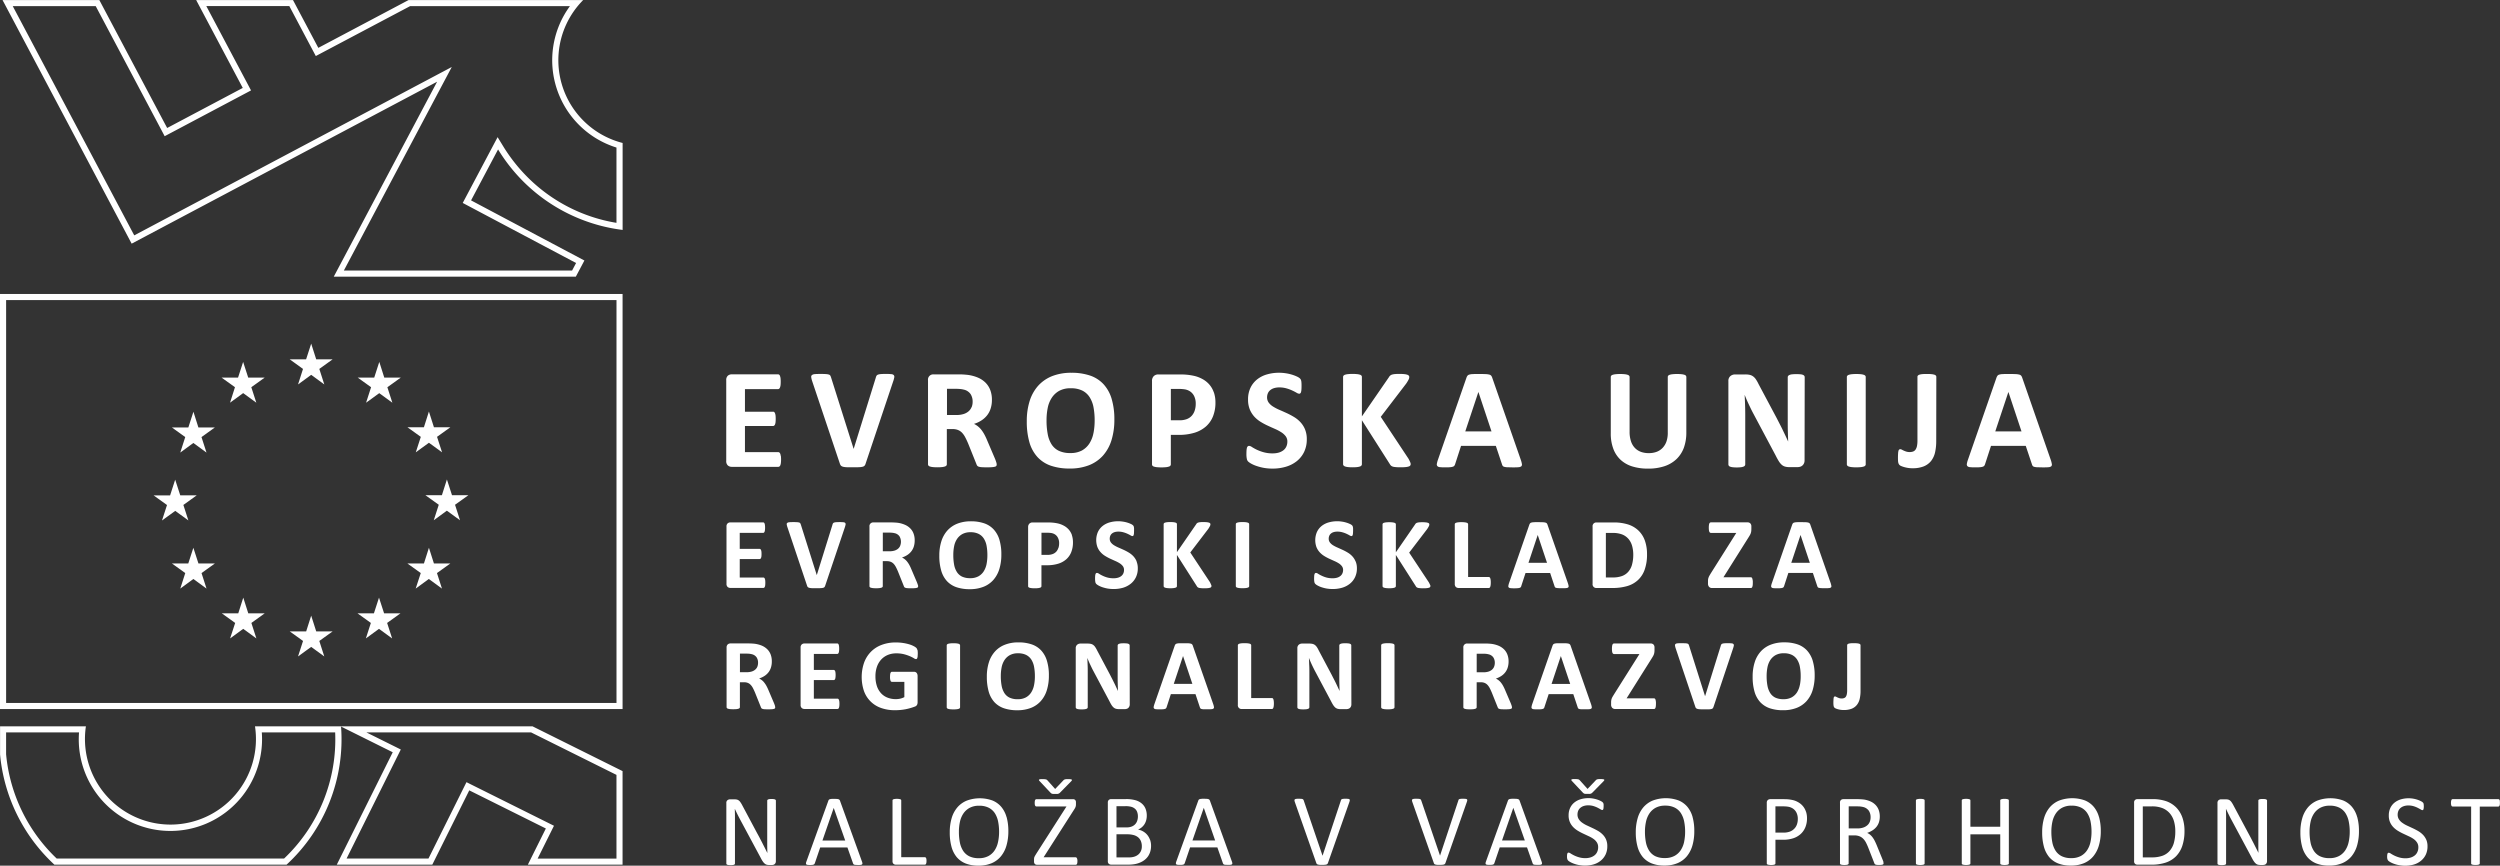 <svg xmlns="http://www.w3.org/2000/svg" width="196.64" height="68.088"><rect width="100%" height="100%" fill="#333333" stroke="none"/><g data-name="Group 2757"><g data-name="Group 1590" fill="#fff"><g data-name="Group 781"><path data-name="Path 583" d="M48.491 23.603v31.689H.481V23.603h48.01m.48-.48H0v32.648h48.969V23.123z"/><g data-name="Group 780"><path data-name="Path 584" d="M23.443 30.238l1.034-.755 1.031.755-.392-1.22 1.048-.755h-1.293l-.394-1.234-.4 1.234h-1.292l1.048.755z"/><path data-name="Path 585" d="M18.094 31.674l1.033-.754 1.034.754-.394-1.218 1.05-.754h-1.293l-.4-1.236-.4 1.236H17.43l1.051.754z"/><path data-name="Path 586" d="M15.214 32.386l-.4 1.237h-1.292l1.048.756-.392 1.219 1.031-.756 1.033.756-.394-1.219 1.051-.756h-1.294z"/><path data-name="Path 587" d="M13.784 40.183l1.033.752-.394-1.218 1.048-.754h-1.292l-.4-1.235-.4 1.24h-1.294l1.051.754-.394 1.218z"/><path data-name="Path 588" d="M15.609 44.32l-.4-1.234-.4 1.235h-1.285l1.048.754-.392 1.221 1.031-.756 1.033.756-.393-1.221 1.05-.754z"/><path data-name="Path 589" d="M19.528 48.241l-.393-1.233-.394 1.235h-1.294l1.051.755-.4 1.219 1.033-.755 1.035.755-.394-1.219 1.048-.755z"/><path data-name="Path 590" d="M24.872 49.662l-.395-1.237-.394 1.237h-1.294l1.047.753-.394 1.218 1.034-.751 1.031.751-.392-1.218 1.05-.753z"/><path data-name="Path 591" d="M30.211 48.241l-.4-1.233-.4 1.235H28.12l1.051.755-.394 1.219 1.031-.755 1.035.755-.394-1.219 1.05-.755z"/><path data-name="Path 592" d="M34.131 44.32l-.393-1.234-.393 1.235h-1.299l1.05.754-.4 1.221 1.035-.756 1.032.756-.393-1.221 1.05-.754z"/><path data-name="Path 593" d="M36.846 38.948h-1.294l-.4-1.236-.393 1.237h-1.3l1.052.754-.393 1.219 1.03-.754 1.035.754-.392-1.219z"/><path data-name="Path 594" d="M32.704 35.578l1.033-.753 1.034.753-.395-1.219 1.05-.754h-1.294l-.395-1.235-.394 1.238H32.05l1.05.754z"/><path data-name="Path 595" d="M29.834 28.465l-.4 1.238H28.14l1.048.755-.394 1.219 1.036-.753 1.031.753-.393-1.219 1.052-.755h-1.294z"/></g><path data-name="Path 596" d="M44.83.48a7.194 7.194 0 003.659 11.126v5.922a12.828 12.828 0 01-7.017-3.615 13.217 13.217 0 01-1.894-2.41l-.438-.716-.394.742-2.124 4.009-.225.424.423.225 8.492 4.5-.315.594H27.045L34.802 6.65l.733-1.381-1.382.733-23.594 12.511-2.926-5.522L1.002.481h6.526l5.2 9.808.224.424.424-.225 5.946-3.152.423-.225-.225-.424L16.228.479h6.529l1.858 3.506.225.423.423-.225 6.992-3.7h12.572m1.039-.48H32.138l-7.1 3.761L23.045.003h-7.616l3.666 6.913-5.947 3.151L7.812.003H.199l7.005 13.215 3.151 5.947L34.382 6.427l-8.13 15.336h19.04l.675-1.273-8.915-4.729 2.124-4.008a13.537 13.537 0 001.962 2.5 13.4 13.4 0 007.835 3.832v-6.84a6.715 6.715 0 01-3.1-11.243z"/><path data-name="Path 597" d="M41.777 57.61l6.712 3.339v6.583h-6.2l1.071-2.152.213-.429-.43-.214-6.023-3-.429-.215-.214.43-2.775 5.578H27.26l4.051-8.146.214-.431-.429-.213-2.276-1.131h12.954m-15.411 0a12.918 12.918 0 01-4.02 9.922H4.462A12.961 12.961 0 01.48 59.322v-1.713h5.736a7.207 7.207 0 0014.3 1.7 7.1 7.1 0 00.076-1.7h5.776m15.524-.48H20.057a6.727 6.727 0 01-6.644 7.73 6.873 6.873 0 01-1.1-.091 6.732 6.732 0 01-5.556-7.639H.005v2.215a13.485 13.485 0 004.272 8.666h18.265a13.405 13.405 0 004.284-10.861l4.065 2.021-4.4 8.84h7.513l2.907-5.844 6.024 3-1.416 2.846h7.45v-7.36l-7.079-3.521z"/></g><path data-name="Path 598" d="M196.632 63.019a.316.316 0 00-.026-.094.124.124 0 00-.043-.052.121.121 0 00-.058-.015h-3.586a.114.114 0 00-.057.015.112.112 0 00-.043.052.5.5 0 00-.026.094.909.909 0 00-.01.133.87.87 0 00.01.131.425.425 0 00.026.089.12.12 0 00.043.051.125.125 0 00.057.015h1.451v4.469a.1.1 0 00.014.056.111.111 0 00.057.038.484.484 0 00.108.024 1.112 1.112 0 00.163.01 1.137 1.137 0 00.165-.01.505.505 0 00.1-.024.112.112 0 00.056-.038.1.1 0 00.016-.056v-4.465h1.449a.132.132 0 00.058-.015.134.134 0 00.043-.051.274.274 0 00.026-.089.9.9 0 00.008-.131.94.94 0 00-.008-.133m-5.79 3.016a1.331 1.331 0 00-.267-.391 1.793 1.793 0 00-.376-.287 5.673 5.673 0 00-.431-.223l-.43-.2a2.171 2.171 0 01-.376-.22.983.983 0 01-.265-.274.662.662 0 01-.1-.369.74.74 0 01.053-.28.619.619 0 01.155-.227.783.783 0 01.262-.154 1.1 1.1 0 01.375-.059 1.4 1.4 0 01.416.059 2.064 2.064 0 01.32.128c.09.047.167.088.23.126a.313.313 0 00.138.056.071.071 0 00.049-.018.107.107 0 00.034-.056.491.491 0 00.017-.092.872.872 0 00.008-.128 1.013 1.013 0 00-.006-.124.44.44 0 00-.011-.082.265.265 0 00-.019-.056.3.3 0 00-.05-.059.694.694 0 00-.157-.1 1.9 1.9 0 00-.273-.111 2.331 2.331 0 00-.327-.08 2.1 2.1 0 00-.344-.029 2.13 2.13 0 00-.624.087 1.505 1.505 0 00-.5.262 1.21 1.21 0 00-.326.424 1.376 1.376 0 00-.116.576 1.29 1.29 0 00.1.54 1.349 1.349 0 00.264.392 1.822 1.822 0 00.371.291 4.285 4.285 0 00.425.225l.428.2a2.251 2.251 0 01.372.213.991.991 0 01.263.275.668.668 0 01.1.374.848.848 0 01-.073.362.708.708 0 01-.2.268.966.966 0 01-.319.171 1.344 1.344 0 01-.409.06 1.728 1.728 0 01-.519-.071 2.4 2.4 0 01-.384-.149 2.6 2.6 0 01-.261-.148.335.335 0 00-.157-.067.1.1 0 00-.1.063.432.432 0 00-.023.094 1.161 1.161 0 00-.009.145.68.68 0 00.022.2.3.3 0 00.067.122.821.821 0 00.163.115 1.871 1.871 0 00.291.132 2.525 2.525 0 00.4.107 2.5 2.5 0 00.48.044 2.328 2.328 0 00.692-.1 1.579 1.579 0 00.557-.3 1.4 1.4 0 00.371-.48 1.519 1.519 0 00.132-.645 1.3 1.3 0 00-.1-.532m-6.1.18a1.879 1.879 0 01-.266.659 1.362 1.362 0 01-.493.452 1.552 1.552 0 01-.755.168 1.674 1.674 0 01-.755-.153 1.219 1.219 0 01-.478-.431 1.878 1.878 0 01-.255-.659 4.356 4.356 0 01-.075-.837 3.676 3.676 0 01.081-.782 1.865 1.865 0 01.271-.652 1.414 1.414 0 01.49-.446 1.548 1.548 0 01.749-.167 1.629 1.629 0 01.747.155 1.245 1.245 0 01.484.431 1.9 1.9 0 01.258.654 3.952 3.952 0 01.079.814 3.815 3.815 0 01-.081.793m.668-1.949a2.138 2.138 0 00-.418-.813 1.812 1.812 0 00-.7-.5 2.955 2.955 0 00-2.025.018 1.969 1.969 0 00-.736.537 2.317 2.317 0 00-.442.846 3.909 3.909 0 00-.147 1.108 4.241 4.241 0 00.135 1.126 2.14 2.14 0 00.413.822 1.768 1.768 0 00.7.5 2.675 2.675 0 001.005.173 2.621 2.621 0 001.033-.189 1.926 1.926 0 00.735-.541 2.393 2.393 0 00.44-.855 4.041 4.041 0 00.146-1.127 4.086 4.086 0 00-.136-1.109m-7.093-1.293a.09.09 0 00-.017-.052.139.139 0 00-.054-.042.412.412 0 00-.106-.026 1.512 1.512 0 00-.159-.008 1.553 1.553 0 00-.17.008.433.433 0 00-.106.026.139.139 0 00-.057.042.088.088 0 00-.016.052v3.456c0 .228 0 .446.009.655a32.087 32.087 0 00-.187-.371l-.19-.377q-.1-.191-.2-.388a22.54 22.54 0 00-.215-.4l-1.209-2.263a1.785 1.785 0 00-.126-.2.512.512 0 00-.124-.128.39.39 0 00-.144-.067.945.945 0 00-.2-.019h-.338a.322.322 0 00-.2.067.268.268 0 00-.09.228v4.755a.093.093 0 00.017.054.1.1 0 00.055.04.452.452 0 00.1.024 1.1 1.1 0 00.165.01 1.135 1.135 0 00.167-.01.494.494 0 00.1-.024.118.118 0 00.057-.04.1.1 0 00.016-.054v-3.705c0-.2-.007-.394-.011-.585h.007c.072.156.151.319.233.484s.166.324.249.476l1.573 2.932a1.839 1.839 0 00.154.254.8.8 0 00.143.157.414.414 0 00.154.08.721.721 0 00.187.022h.226a.4.4 0 00.109-.016.266.266 0 00.1-.052.253.253 0 00.068-.091.306.306 0 00.028-.135zm-7.328 3.325a1.656 1.656 0 01-.341.639 1.366 1.366 0 01-.566.378 2.442 2.442 0 01-.832.124h-.706v-4.011h.7a2.184 2.184 0 01.871.147 1.5 1.5 0 01.561.41 1.667 1.667 0 01.324.624 2.809 2.809 0 01.1.778 3.269 3.269 0 01-.112.911m.673-1.982a2.151 2.151 0 00-.474-.787 2.082 2.082 0 00-.775-.5 3.268 3.268 0 00-1.131-.172h-1.168a.284.284 0 00-.173.061.258.258 0 00-.08.217v4.6a.261.261 0 00.08.218.288.288 0 00.173.06h1.093a3.523 3.523 0 001.139-.163 2.047 2.047 0 00.806-.491 2.141 2.141 0 00.5-.829 3.608 3.608 0 00.172-1.169 3.152 3.152 0 00-.161-1.043m-7.231 1.9a1.891 1.891 0 01-.268.659 1.349 1.349 0 01-.493.452 1.553 1.553 0 01-.755.168 1.659 1.659 0 01-.753-.153 1.242 1.242 0 01-.48-.431 1.883 1.883 0 01-.255-.659 4.367 4.367 0 01-.075-.837 3.672 3.672 0 01.081-.782 1.857 1.857 0 01.272-.652 1.391 1.391 0 01.491-.446 1.535 1.535 0 01.748-.167 1.642 1.642 0 01.748.155 1.253 1.253 0 01.482.431 1.873 1.873 0 01.26.654 4.11 4.11 0 01.077.814 3.838 3.838 0 01-.079.793m.666-1.949a2.135 2.135 0 00-.418-.813 1.81 1.81 0 00-.7-.5 2.949 2.949 0 00-2.023.018 1.961 1.961 0 00-.738.537 2.318 2.318 0 00-.443.846 3.913 3.913 0 00-.147 1.108 4.228 4.228 0 00.135 1.126 2.167 2.167 0 00.413.822 1.782 1.782 0 00.7.5 2.685 2.685 0 001.007.173 2.609 2.609 0 001.031-.189 1.923 1.923 0 00.735-.541 2.36 2.36 0 00.441-.855 3.976 3.976 0 00.148-1.127 4.082 4.082 0 00-.138-1.109m-7.093-1.3a.111.111 0 00-.015-.057.114.114 0 00-.056-.037.6.6 0 00-.106-.024 1.069 1.069 0 00-.161-.011 1.123 1.123 0 00-.168.011.609.609 0 00-.1.024.112.112 0 00-.056.037.11.11 0 00-.015.057v2.063h-2.347v-2.064a.11.11 0 00-.015-.057.116.116 0 00-.057-.037.567.567 0 00-.1-.024 1.123 1.123 0 00-.165-.011 1.108 1.108 0 00-.163.011.57.57 0 00-.108.024.12.12 0 00-.057.037.1.1 0 00-.014.057v4.946a.1.1 0 00.014.056.115.115 0 00.057.038.508.508 0 00.108.024 1.114 1.114 0 00.163.01 1.129 1.129 0 00.165-.01.5.5 0 00.1-.024.111.111 0 00.057-.038.1.1 0 00.015-.056v-2.285h2.347v2.285a.1.1 0 00.015.056.107.107 0 00.056.038.532.532 0 00.1.024 1.133 1.133 0 00.168.01 1.076 1.076 0 00.161-.01.525.525 0 00.106-.024.109.109 0 00.056-.038.1.1 0 00.015-.056zm-6.624 0a.112.112 0 00-.015-.057.117.117 0 00-.057-.037.555.555 0 00-.106-.024 1.106 1.106 0 00-.165-.011 1.076 1.076 0 00-.157.011.624.624 0 00-.107.024.121.121 0 00-.061.037.09.09 0 00-.018.057v4.946a.094.094 0 00.016.056.108.108 0 00.057.038.488.488 0 00.106.024 1.131 1.131 0 00.163.01 1.114 1.114 0 00.165-.01.494.494 0 00.106-.024.112.112 0 00.057-.038.1.1 0 00.015-.056zm-4.314 1.673a.678.678 0 01-.193.275.914.914 0 01-.328.184 1.446 1.446 0 01-.468.066h-.669v-1.736h.578c.136 0 .245 0 .329.011a1.75 1.75 0 01.226.039.77.77 0 01.453.3.924.924 0 01.136.513.951.951 0 01-.062.346m1.079 3.185a2.215 2.215 0 00-.072-.2l-.463-1.135a4.39 4.39 0 00-.16-.35 1.829 1.829 0 00-.169-.274 1.194 1.194 0 00-.193-.205 1.036 1.036 0 00-.23-.142 1.945 1.945 0 00.41-.195 1.3 1.3 0 00.314-.273 1.125 1.125 0 00.2-.363 1.445 1.445 0 00.069-.464 1.469 1.469 0 00-.079-.489 1.147 1.147 0 00-.232-.392 1.254 1.254 0 00-.385-.283 2.01 2.01 0 00-.527-.163 4.134 4.134 0 00-.558-.032h-1.094a.283.283 0 00-.175.061.255.255 0 00-.081.217v4.772a.089.089 0 00.015.056.109.109 0 00.056.038.527.527 0 00.106.024 1.425 1.425 0 00.331 0 .47.47 0 00.1-.024.126.126 0 00.056-.038.089.089 0 00.017-.056v-2.2h.458a1.024 1.024 0 01.4.072.838.838 0 01.291.195 1.246 1.246 0 01.214.3c.059.115.118.242.173.38l.474 1.214a.35.35 0 00.037.081.139.139 0 00.063.05.377.377 0 00.1.026 1.571 1.571 0 00.169.008c.081 0 .143 0 .191-.008a.435.435 0 00.111-.024.082.082 0 00.052-.04.1.1 0 00.013-.056.353.353 0 00-.016-.088m-6.8-2.968a.883.883 0 01-.212.338.937.937 0 01-.344.222 1.436 1.436 0 01-.515.08h-.618v-2.066h.633a2.449 2.449 0 01.36.027.967.967 0 01.36.132.816.816 0 01.291.315 1.081 1.081 0 01.116.525 1.242 1.242 0 01-.071.428m.71-1.015a1.294 1.294 0 00-.232-.424 1.335 1.335 0 00-.368-.308 1.492 1.492 0 00-.427-.173 3.542 3.542 0 00-.362-.06c-.1-.007-.21-.013-.321-.013h-1.1a.292.292 0 00-.187.067.28.28 0 00-.082.228v4.755a.088.088 0 00.015.056.11.11 0 00.056.038.524.524 0 00.106.024 1.12 1.12 0 00.166.01 1.133 1.133 0 00.165-.01.472.472 0 00.1-.024.129.129 0 00.056-.038.089.089 0 00.017-.056v-1.857h.586a2.513 2.513 0 00.822-.119 1.629 1.629 0 00.583-.339 1.462 1.462 0 00.364-.53 1.826 1.826 0 00.128-.7 1.64 1.64 0 00-.082-.532m-9.582 2.379a1.906 1.906 0 01-.267.659 1.36 1.36 0 01-.494.452 1.549 1.549 0 01-.754.168 1.675 1.675 0 01-.759-.148 1.235 1.235 0 01-.478-.431 1.9 1.9 0 01-.256-.659 4.446 4.446 0 01-.075-.837 3.613 3.613 0 01.083-.782 1.851 1.851 0 01.27-.652 1.4 1.4 0 01.49-.446 1.548 1.548 0 01.749-.167 1.631 1.631 0 01.748.155 1.242 1.242 0 01.484.431 1.92 1.92 0 01.259.654 4.016 4.016 0 01.077.814 3.876 3.876 0 01-.079.793m.667-1.949a2.147 2.147 0 00-.418-.813 1.809 1.809 0 00-.7-.5 2.955 2.955 0 00-2.025.018 1.971 1.971 0 00-.736.537 2.3 2.3 0 00-.442.846 3.917 3.917 0 00-.148 1.108 4.194 4.194 0 00.136 1.126 2.155 2.155 0 00.413.822 1.77 1.77 0 00.7.5 2.674 2.674 0 001 .173 2.611 2.611 0 001.031-.189 1.921 1.921 0 00.736-.541 2.378 2.378 0 00.44-.855 4.007 4.007 0 00.146-1.127 4.048 4.048 0 00-.136-1.109m-8.12-1.815a.444.444 0 00.1-.017.324.324 0 00.08-.036.293.293 0 00.066-.057l.89-.906a.188.188 0 00.041-.065.041.041 0 00-.011-.047.171.171 0 00-.077-.028.939.939 0 00-.155-.011h-.18a.625.625 0 00-.116.016.239.239 0 00-.081.034.251.251 0 00-.06.055l-.637.669-.614-.685-.047-.04a.186.186 0 00-.069-.03c-.029-.006-.068-.012-.115-.016s-.112-.006-.191-.006a.974.974 0 00-.144.009.175.175 0 00-.079.026.042.042 0 00-.017.047.179.179 0 00.045.069l.851.906c.024.023.047.043.067.059a.2.2 0 00.071.036.44.44 0 00.1.015h.281m1.316 3.584a1.279 1.279 0 00-.268-.391 1.741 1.741 0 00-.375-.287 5.867 5.867 0 00-.431-.223l-.429-.2a2.216 2.216 0 01-.377-.22 1 1 0 01-.266-.274.67.67 0 01-.1-.369.781.781 0 01.051-.28.645.645 0 01.156-.227.8.8 0 01.262-.154 1.107 1.107 0 01.375-.059 1.4 1.4 0 01.417.059 2.116 2.116 0 01.321.128c.089.047.166.088.228.126a.321.321 0 00.138.056.066.066 0 00.049-.018.1.1 0 00.033-.056.356.356 0 00.019-.092c0-.038.006-.082.006-.128v-.124c0-.032-.008-.059-.012-.082a.351.351 0 00-.02-.056.289.289 0 00-.051-.059.654.654 0 00-.157-.1 1.855 1.855 0 00-.272-.111 2.384 2.384 0 00-.328-.08 2.09 2.09 0 00-.344-.029 2.141 2.141 0 00-.624.087 1.474 1.474 0 00-.5.262 1.185 1.185 0 00-.327.424 1.346 1.346 0 00-.118.576 1.319 1.319 0 00.1.54 1.347 1.347 0 00.264.392 1.847 1.847 0 00.371.291 4.314 4.314 0 00.426.225l.427.2a2.241 2.241 0 01.372.213.977.977 0 01.263.275.668.668 0 01.1.374.848.848 0 01-.073.362.705.705 0 01-.2.268.953.953 0 01-.319.171 1.345 1.345 0 01-.409.06 1.725 1.725 0 01-.518-.071 2.436 2.436 0 01-.385-.149 2.954 2.954 0 01-.262-.148.318.318 0 00-.158-.067.1.1 0 00-.054.013.1.1 0 00-.039.05.3.3 0 00-.024.094 1.031 1.031 0 00-.008.145.734.734 0 00.02.2.292.292 0 00.068.122.819.819 0 00.164.115 1.8 1.8 0 00.291.132 2.447 2.447 0 00.394.107 2.5 2.5 0 00.48.044 2.326 2.326 0 00.692-.1 1.572 1.572 0 00.557-.3 1.382 1.382 0 00.371-.48 1.5 1.5 0 00.132-.645 1.3 1.3 0 00-.1-.532m-6.388.078h-1.792l.888-2.568zm-.411-3.131a.176.176 0 00-.124-.12.594.594 0 00-.134-.022c-.057 0-.126-.007-.212-.007s-.145 0-.2.007a.573.573 0 00-.128.022.173.173 0 00-.075.043.233.233 0 00-.043.073l-1.728 4.787a.554.554 0 00-.034.141.1.1 0 00.028.082.183.183 0 00.1.038 1.452 1.452 0 00.189.01 1.8 1.8 0 00.181-.008.375.375 0 00.108-.026.14.14 0 00.057-.044.171.171 0 00.032-.061l.422-1.239h2.144l.443 1.254a.247.247 0 00.034.06.118.118 0 00.055.037.375.375 0 00.112.019c.049 0 .114.007.2.007s.149 0 .2-.008a.187.187 0 00.106-.036.092.092 0 00.03-.083.43.43 0 00-.034-.14zm-4.156.124a.632.632 0 00.039-.142.1.1 0 00-.021-.082.164.164 0 00-.1-.038 1.467 1.467 0 00-.195-.011c-.081 0-.145 0-.191.007a.4.4 0 00-.113.022.115.115 0 00-.056.043.388.388 0 00-.027.073l-1.438 4.33-1.478-4.339a.358.358 0 00-.034-.066.132.132 0 00-.054-.041.316.316 0 00-.1-.022c-.043 0-.1-.007-.177-.007-.09 0-.161 0-.214.009a.251.251 0 00-.116.036.091.091 0 00-.034.082.543.543 0 00.034.143l1.685 4.787a.349.349 0 00.026.055.151.151 0 00.037.037.241.241 0 00.059.025.784.784 0 00.081.018.762.762 0 00.114.009h.153c.077 0 .141 0 .193-.007a.533.533 0 00.128-.021.174.174 0 00.077-.044.2.2 0 00.045-.071zm-9.238 0a.726.726 0 00.037-.142.1.1 0 00-.02-.082.164.164 0 00-.1-.038 1.444 1.444 0 00-.195-.011c-.081 0-.143 0-.191.007a.386.386 0 00-.111.022.1.1 0 00-.056.043.276.276 0 00-.029.073l-1.437 4.33h-.006l-1.477-4.339a.243.243 0 00-.034-.066.121.121 0 00-.054-.041.316.316 0 00-.1-.022c-.043 0-.1-.007-.175-.007-.09 0-.163 0-.216.009a.252.252 0 00-.116.036.1.1 0 00-.034.082.575.575 0 00.034.143l1.685 4.787a.391.391 0 00.026.055.2.2 0 00.038.037.275.275 0 00.059.025.675.675 0 00.082.018.734.734 0 00.112.009h.154c.077 0 .141 0 .193-.007a.516.516 0 00.128-.021.2.2 0 00.079-.044.226.226 0 00.043-.071zm-10.553 3.007h-1.784l.891-2.568zm-.411-3.131a.225.225 0 00-.043-.073.182.182 0 00-.08-.047.6.6 0 00-.136-.022c-.055 0-.126-.007-.21-.007s-.146 0-.2.007a.556.556 0 00-.128.022.2.2 0 00-.077.043.23.23 0 00-.041.073l-1.728 4.787a.488.488 0 00-.034.141.1.1 0 00.028.082.177.177 0 00.1.038 1.436 1.436 0 00.189.01c.075 0 .135 0 .182-.008a.373.373 0 00.107-.026.138.138 0 00.058-.044.224.224 0 00.033-.061l.421-1.239h2.144l.44 1.254a.3.3 0 00.036.06.1.1 0 00.054.037.367.367 0 00.112.019c.049 0 .114.007.2.007s.147 0 .2-.008a.192.192 0 00.106-.036.093.093 0 00.03-.083.479.479 0 00-.034-.14zm-5.43 3.97a.767.767 0 01-.208.273.926.926 0 01-.309.165 1.341 1.341 0 01-.409.056h-.993v-1.817h.818a1.949 1.949 0 01.535.062.963.963 0 01.354.18.768.768 0 01.214.3 1.048 1.048 0 01.073.406.884.884 0 01-.075.378m-.285-2.4a.733.733 0 01-.157.275.755.755 0 01-.27.186 1.074 1.074 0 01-.428.07h-.779V63.41h.706a1.64 1.64 0 01.474.055.743.743 0 01.289.162.611.611 0 01.163.257 1.013 1.013 0 01.053.339 1.065 1.065 0 01-.051.324m1 1.5a1.288 1.288 0 00-.218-.383 1.194 1.194 0 00-.321-.268 1.242 1.242 0 00-.4-.146 1.129 1.129 0 00.3-.183 1.11 1.11 0 00.215-.251 1.218 1.218 0 00.13-.309 1.4 1.4 0 00.043-.351 1.424 1.424 0 00-.1-.55 1.045 1.045 0 00-.3-.41 1.3 1.3 0 00-.491-.254 2.678 2.678 0 00-.757-.088h-1.159a.282.282 0 00-.173.061.255.255 0 00-.083.217v4.6a.258.258 0 00.083.218.286.286 0 00.173.06h1.348a2.845 2.845 0 00.515-.041 1.949 1.949 0 00.421-.126 1.555 1.555 0 00.355-.207 1.313 1.313 0 00.27-.286 1.38 1.38 0 00.173-.369 1.566 1.566 0 00.062-.448 1.412 1.412 0 00-.079-.482m-7.324-3.6a.425.425 0 00.1-.017.325.325 0 00.08-.036.28.28 0 00.067-.057l.889-.906a.187.187 0 00.041-.065.04.04 0 00-.01-.047.173.173 0 00-.079-.028.9.9 0 00-.152-.011h-.18a.678.678 0 00-.118.016.253.253 0 00-.079.034.3.3 0 00-.062.055l-.637.669-.613-.685-.049-.04a.156.156 0 00-.067-.03c-.029-.006-.067-.012-.116-.016s-.111-.006-.19-.006a.968.968 0 00-.144.009.169.169 0 00-.079.026.041.041 0 00-.017.047.18.18 0 00.045.069l.851.906.065.059a.233.233 0 00.072.036.457.457 0 00.1.015h.279m1.571 5.052a.116.116 0 00-.1-.07h-2.518l2.366-3.7c.037-.054.066-.1.089-.14a.672.672 0 00.054-.111.6.6 0 00.028-.1.66.66 0 00.008-.112v-.155a.261.261 0 00-.062-.19.227.227 0 00-.169-.061h-2.865a.148.148 0 00-.067.015.126.126 0 00-.047.052.331.331 0 00-.026.092 1.264 1.264 0 00-.008.135 1.148 1.148 0 00.008.126.3.3 0 00.026.087.125.125 0 00.047.05.136.136 0 00.067.016h2.352l-2.379 3.72-.088.145a1.108 1.108 0 00-.056.111.373.373 0 00-.025.1.718.718 0 00-.006.1v.147a.284.284 0 00.063.2.23.23 0 00.169.063h3.043a.113.113 0 00.06-.015.126.126 0 00.045-.051.372.372 0 00.026-.091 1.144 1.144 0 00.008-.13.531.531 0 00-.036-.222m-6.208-1.288a1.867 1.867 0 01-.266.659 1.35 1.35 0 01-.493.452 1.549 1.549 0 01-.756.168 1.659 1.659 0 01-.753-.153 1.237 1.237 0 01-.48-.431 1.875 1.875 0 01-.255-.659 4.284 4.284 0 01-.075-.837 3.618 3.618 0 01.081-.782 1.871 1.871 0 01.271-.652 1.392 1.392 0 01.492-.446 1.535 1.535 0 01.748-.167 1.629 1.629 0 01.747.155 1.27 1.27 0 01.486.431 1.92 1.92 0 01.258.654 4.1 4.1 0 01.077.814 3.687 3.687 0 01-.081.793m.669-1.949a2.145 2.145 0 00-.419-.813 1.8 1.8 0 00-.7-.5 2.947 2.947 0 00-2.022.018 1.959 1.959 0 00-.737.537 2.316 2.316 0 00-.443.846 3.915 3.915 0 00-.147 1.108 4.233 4.233 0 00.135 1.126 2.175 2.175 0 00.412.822 1.792 1.792 0 00.7.5 2.681 2.681 0 001.007.173 2.614 2.614 0 001.031-.189 1.93 1.93 0 00.735-.541 2.358 2.358 0 00.441-.855 3.974 3.974 0 00.148-1.127 4.121 4.121 0 00-.137-1.109m-6.309 3.312a.26.26 0 00-.026-.09.143.143 0 00-.043-.051.1.1 0 00-.062-.018h-1.848v-4.46a.1.1 0 00-.017-.057.1.1 0 00-.055-.037.584.584 0 00-.106-.024 1.1 1.1 0 00-.165-.011 1.121 1.121 0 00-.163.011.551.551 0 00-.107.024.112.112 0 00-.057.037.1.1 0 00-.016.057v4.772a.259.259 0 00.083.218.285.285 0 00.174.06h2.277a.108.108 0 00.062-.017.136.136 0 00.043-.057.294.294 0 00.026-.091.911.911 0 00.008-.134.946.946 0 00-.008-.134m-6.386-1.465h-1.792l.888-2.568zm-.411-3.131a.172.172 0 00-.043-.073.177.177 0 00-.079-.047.636.636 0 00-.136-.022c-.057 0-.126-.007-.212-.007s-.145 0-.2.007a.579.579 0 00-.128.022.188.188 0 00-.075.043.2.2 0 00-.041.073l-1.728 4.787a.491.491 0 00-.035.141.109.109 0 00.028.082.183.183 0 00.1.038 1.453 1.453 0 00.189.01 1.8 1.8 0 00.182-.008.374.374 0 00.107-.026.141.141 0 00.058-.044.248.248 0 00.035-.061l.421-1.239h2.142l.443 1.254a.253.253 0 00.034.06.115.115 0 00.056.037.352.352 0 00.111.019c.049 0 .114.007.2.007s.149 0 .2-.008a.2.2 0 00.106-.036.1.1 0 00.03-.083.52.52 0 00-.035-.14zm-5.042-.009a.086.086 0 00-.018-.052.128.128 0 00-.053-.042.423.423 0 00-.106-.026 1.5 1.5 0 00-.159-.008 1.62 1.62 0 00-.171.008.42.42 0 00-.1.026.136.136 0 00-.057.042.092.092 0 00-.017.052v3.456c0 .228.006.446.012.655h-.006l-.185-.371c-.061-.123-.128-.249-.191-.377s-.132-.257-.2-.388-.141-.267-.216-.4l-1.207-2.263a1.751 1.751 0 00-.126-.2.508.508 0 00-.124-.128.409.409 0 00-.144-.067.949.949 0 00-.2-.019h-.338a.321.321 0 00-.2.067.263.263 0 00-.091.228v4.755a.1.1 0 00.071.094.469.469 0 00.1.024 1.1 1.1 0 00.165.01 1.149 1.149 0 00.167-.01.53.53 0 00.1-.024.113.113 0 00.057-.04.092.092 0 00.018-.054v-3.705c0-.2-.008-.394-.013-.585h.008a16.09 16.09 0 00.482.96l1.574 2.932a1.893 1.893 0 00.152.254.817.817 0 00.145.157.414.414 0 00.152.08.739.739 0 00.189.022h.226a.371.371 0 00.106-.016.26.26 0 00.1-.052.266.266 0 00.069-.091.306.306 0 00.028-.135z"/><path data-name="Path 599" d="M146.342 50.75a.1.1 0 00-.027-.07.181.181 0 00-.086-.05.8.8 0 00-.161-.03c-.067-.006-.152-.01-.251-.01s-.186 0-.255.01a.756.756 0 00-.163.03.2.2 0 00-.083.05.111.111 0 00-.026.07v3.54a1.5 1.5 0 01-.028.319.551.551 0 01-.081.2.282.282 0 01-.137.1.536.536 0 01-.187.031.606.606 0 01-.188-.027 1.359 1.359 0 01-.138-.054 1.143 1.143 0 01-.109-.054.182.182 0 00-.084-.025.109.109 0 00-.066.021.15.15 0 00-.039.076.9.9 0 00-.018.147c0 .062-.008.139-.008.229 0 .069 0 .127.006.172a.6.6 0 00.015.114.242.242 0 00.028.072.185.185 0 00.039.054.3.3 0 00.095.059 1.191 1.191 0 00.169.06 1.974 1.974 0 00.216.046 1.636 1.636 0 00.238.017 1.692 1.692 0 00.628-.1 1 1 0 00.413-.3 1.191 1.191 0 00.223-.478 2.806 2.806 0 00.066-.631zm-4.775 3.136a1.689 1.689 0 01-.225.577 1.166 1.166 0 01-.419.39 1.316 1.316 0 01-.647.142 1.445 1.445 0 01-.641-.125.988.988 0 01-.4-.364 1.647 1.647 0 01-.215-.576 4.041 4.041 0 01-.064-.759 3.5 3.5 0 01.066-.687 1.618 1.618 0 01.224-.567 1.186 1.186 0 01.418-.389 1.3 1.3 0 01.645-.145 1.412 1.412 0 01.637.129 1.039 1.039 0 01.408.367 1.588 1.588 0 01.218.57 3.894 3.894 0 01.063.74 3.453 3.453 0 01-.065.7m1.012-1.916a2.1 2.1 0 00-.456-.815 1.825 1.825 0 00-.748-.478 3.154 3.154 0 00-1.033-.155 2.849 2.849 0 00-1.078.188 2.054 2.054 0 00-.78.537 2.252 2.252 0 00-.472.851 3.674 3.674 0 00-.159 1.125 4.161 4.161 0 00.148 1.179 2.073 2.073 0 00.448.822 1.85 1.85 0 00.746.48 3.208 3.208 0 001.05.157 2.893 2.893 0 001.074-.186 2.056 2.056 0 00.78-.538 2.326 2.326 0 00.474-.858 3.871 3.871 0 00.159-1.147 3.969 3.969 0 00-.154-1.161m-6.269-.958a1.72 1.72 0 00.062-.224.156.156 0 00-.025-.13.213.213 0 00-.14-.058 2.678 2.678 0 00-.285-.012c-.124 0-.221 0-.295.008a.6.6 0 00-.164.032.162.162 0 00-.08.066.361.361 0 00-.041.109l-1.23 3.955-1.256-3.975a.543.543 0 00-.041-.1.145.145 0 00-.077-.06.684.684 0 00-.159-.028c-.069 0-.167-.008-.289-.008-.142 0-.255 0-.334.01a.294.294 0 00-.168.052.134.134 0 00-.041.126 1.284 1.284 0 00.057.227l1.534 4.569a.613.613 0 00.034.085.161.161 0 00.053.058.256.256 0 00.084.04.64.64 0 00.129.024 1.772 1.772 0 00.194.01h.594a.853.853 0 00.2-.028.181.181 0 00.1-.064.393.393 0 00.053-.108zm-6.1 4.011a.127.127 0 00-.116-.1h-2.154l1.967-3.128c.044-.071.082-.132.112-.185a1.018 1.018 0 00.069-.15.837.837 0 00.035-.152 1.3 1.3 0 00.012-.186v-.195a.33.33 0 00-.079-.235.317.317 0 00-.24-.083h-2.85a.2.2 0 00-.082.018.154.154 0 00-.054.072.4.4 0 00-.032.131 1.443 1.443 0 00-.011.2 1.32 1.32 0 00.011.192.39.39 0 00.032.128.155.155 0 00.054.069.149.149 0 00.082.022h1.983l-2 3.172c-.044.073-.084.136-.114.19a.779.779 0 00-.069.148.574.574 0 00-.033.133.856.856 0 00-.012.145v.176a.379.379 0 00.086.267.324.324 0 00.246.091h3.039a.116.116 0 00.065-.019.136.136 0 00.051-.07.585.585 0 00.03-.129 1.839 1.839 0 00.01-.2.976.976 0 00-.039-.331m-6.707-1.225h-1.463l.729-2.192zm.043-2.981a.352.352 0 00-.059-.119.2.2 0 00-.11-.066 1.085 1.085 0 00-.218-.029h-.7a.84.84 0 00-.193.029.194.194 0 00-.1.063.45.45 0 00-.056.11l-1.59 4.572a1.286 1.286 0 00-.057.224.153.153 0 00.026.13.227.227 0 00.145.058 2.767 2.767 0 00.286.011c.115 0 .206 0 .276-.007a.6.6 0 00.164-.031.151.151 0 00.082-.059.24.24 0 00.041-.093l.328-1.007h1.937l.345 1.035a.307.307 0 00.039.084.179.179 0 00.084.049.814.814 0 00.175.024h.317c.137 0 .232 0 .307-.009a.254.254 0 00.154-.052.136.136 0 00.032-.126 1.378 1.378 0 00-.059-.226zm-6.027 1.63a.624.624 0 01-.166.232.8.8 0 01-.279.152 1.3 1.3 0 01-.392.054h-.532v-1.462h.47a2.619 2.619 0 01.279.012 1.328 1.328 0 01.181.034.623.623 0 01.379.246.769.769 0 01.116.43.784.784 0 01-.057.3m1.386 3.085a2.558 2.558 0 00-.079-.221l-.435-1.016a3.523 3.523 0 00-.156-.328 1.725 1.725 0 00-.168-.258 1.082 1.082 0 00-.192-.193 1.163 1.163 0 00-.217-.136 1.681 1.681 0 00.425-.2 1.255 1.255 0 00.315-.291 1.169 1.169 0 00.194-.38 1.586 1.586 0 00.067-.472 1.468 1.468 0 00-.094-.543 1.143 1.143 0 00-.264-.411 1.387 1.387 0 00-.422-.282 2.219 2.219 0 00-.561-.15c-.071-.01-.15-.014-.238-.02s-.2-.008-.333-.008h-1.337a.292.292 0 00-.309.33v4.681a.134.134 0 00.022.073.192.192 0 00.085.051.973.973 0 00.161.032 3.044 3.044 0 00.508 0 .922.922 0 00.159-.032.191.191 0 00.086-.051.116.116 0 00.027-.073v-1.964h.326a.771.771 0 01.295.051.653.653 0 01.225.154 1.131 1.131 0 01.178.252c.053.1.107.217.163.347l.461 1.151a.369.369 0 00.041.082.164.164 0 00.081.054.592.592 0 00.157.031c.068.006.156.007.269.007.131 0 .238 0 .315-.007a.738.738 0 00.174-.028.126.126 0 00.076-.049.163.163 0 00.016-.075.469.469 0 00-.02-.109m-9.22-4.766a.132.132 0 00-.024-.072.217.217 0 00-.088-.053 1.071 1.071 0 00-.159-.031 2.236 2.236 0 00-.253-.012 2.211 2.211 0 00-.25.012 1.136 1.136 0 00-.161.031.206.206 0 00-.088.053.115.115 0 00-.026.072v4.868a.118.118 0 00.026.073.189.189 0 00.086.051.956.956 0 00.161.032 2.308 2.308 0 00.252.011 2.265 2.265 0 00.253-.011.942.942 0 00.159-.032.206.206 0 00.088-.051.135.135 0 00.024-.073zm-3.4.012a.127.127 0 00-.09-.128.445.445 0 00-.14-.035c-.061-.006-.137-.01-.227-.01s-.175 0-.236.01a.5.5 0 00-.147.035.19.19 0 00-.081.056.128.128 0 00-.022.072v2.423c0 .182 0 .374.006.577l.016.582c-.047-.107-.1-.213-.148-.319a13.207 13.207 0 00-.32-.655c-.058-.11-.114-.222-.173-.337l-1-1.884a1.741 1.741 0 00-.146-.261.676.676 0 00-.154-.165.519.519 0 00-.185-.085 1.132 1.132 0 00-.255-.026h-.562a.4.4 0 00-.268.094.348.348 0 00-.109.281v4.632a.131.131 0 00.019.071.154.154 0 00.071.055.617.617 0 00.145.034 2.548 2.548 0 00.464 0 .634.634 0 00.146-.034.172.172 0 00.078-.055.141.141 0 00.022-.071v-2.7c0-.2 0-.4-.01-.587s-.012-.381-.024-.572h.009q.091.235.206.484c.077.166.154.321.227.465l1.282 2.409c.067.132.127.241.18.324a.946.946 0 00.165.2.506.506 0 00.187.1.941.941 0 00.242.028h.444a.483.483 0 00.15-.023.3.3 0 00.128-.069.34.34 0 00.086-.119.4.4 0 00.032-.164zm-6.1 4.359a.517.517 0 00-.03-.132.186.186 0 00-.049-.072.111.111 0 00-.069-.02h-1.624v-4.148a.119.119 0 00-.024-.072.208.208 0 00-.086-.053 1.126 1.126 0 00-.159-.031 2.8 2.8 0 00-.508 0 1.082 1.082 0 00-.161.031.2.2 0 00-.084.053.106.106 0 00-.027.072v4.681a.29.29 0 00.31.33h2.364a.113.113 0 00.069-.023.189.189 0 00.049-.079.6.6 0 00.03-.135 1.435 1.435 0 00.012-.2 1.471 1.471 0 00-.012-.2m-6.4-1.339h-1.463l.729-2.192zm.043-2.981a.323.323 0 00-.058-.119.194.194 0 00-.111-.066 1.063 1.063 0 00-.217-.029h-.701a.856.856 0 00-.193.029.194.194 0 00-.1.063.457.457 0 00-.056.11l-1.589 4.572a1.5 1.5 0 00-.061.224.16.16 0 00.028.13.23.23 0 00.145.058 2.768 2.768 0 00.287.011c.114 0 .205 0 .275-.007a.608.608 0 00.165-.031.149.149 0 00.082-.059.284.284 0 00.042-.093l.327-1.007h1.937l.345 1.035a.345.345 0 00.039.084.18.18 0 00.084.049.8.8 0 00.175.024h.317c.137 0 .23 0 .305-.009a.261.261 0 00.155-.052.136.136 0 00.033-.126 1.376 1.376 0 00-.06-.226zm-4.975-.039a.143.143 0 00-.02-.072.149.149 0 00-.069-.056.451.451 0 00-.143-.035c-.059-.006-.137-.01-.226-.01s-.175 0-.234.01a.514.514 0 00-.149.035.172.172 0 00-.079.056.117.117 0 00-.024.072v2.421c0 .182 0 .374.006.577l.018.582c-.048-.107-.1-.213-.148-.319s-.1-.215-.155-.324-.107-.221-.165-.331-.114-.222-.173-.337l-1-1.884a2 2 0 00-.149-.261.609.609 0 00-.154-.165.494.494 0 00-.183-.085 1.125 1.125 0 00-.255-.026h-.562a.392.392 0 00-.268.094.348.348 0 00-.11.281v4.632a.131.131 0 00.02.071.153.153 0 00.071.055.621.621 0 00.145.034 1.877 1.877 0 00.23.011 1.928 1.928 0 00.234-.011.646.646 0 00.146-.034.159.159 0 00.076-.055.124.124 0 00.022-.071v-2.7c0-.2 0-.4-.008-.587s-.013-.381-.024-.572h.008c.061.156.128.318.207.484s.153.321.227.465l1.282 2.409c.067.132.125.241.177.324a.9.9 0 00.167.2.477.477 0 00.187.1.936.936 0 00.24.028h.446a.492.492 0 00.15-.023.3.3 0 00.128-.069.334.334 0 00.084-.119.371.371 0 00.034-.164zm-7.521 3.116a1.648 1.648 0 01-.225.577 1.141 1.141 0 01-.418.39 1.31 1.31 0 01-.644.142 1.431 1.431 0 01-.641-.125.974.974 0 01-.407-.364 1.633 1.633 0 01-.216-.576 4.047 4.047 0 01-.063-.759 3.521 3.521 0 01.065-.687 1.627 1.627 0 01.225-.567 1.185 1.185 0 01.42-.389 1.3 1.3 0 01.645-.145 1.417 1.417 0 01.637.129 1.069 1.069 0 01.409.367 1.6 1.6 0 01.215.57 3.9 3.9 0 01.064.74 3.456 3.456 0 01-.066.7m1.013-1.916a2.065 2.065 0 00-.454-.815 1.814 1.814 0 00-.75-.478 3.142 3.142 0 00-1.033-.155 2.847 2.847 0 00-1.078.188 2.039 2.039 0 00-.778.537 2.283 2.283 0 00-.474.851 3.674 3.674 0 00-.159 1.125 4.227 4.227 0 00.148 1.179 2.1 2.1 0 00.448.822 1.842 1.842 0 00.749.48 3.192 3.192 0 001.049.157 2.916 2.916 0 001.075-.186 2.043 2.043 0 00.777-.538 2.3 2.3 0 00.474-.858 3.8 3.8 0 00.16-1.147 3.883 3.883 0 00-.154-1.161m-6.831-1.213a.114.114 0 00-.027-.072.188.188 0 00-.083-.053 1.131 1.131 0 00-.159-.031 2.329 2.329 0 00-.255-.012 2.241 2.241 0 00-.252.012 1.231 1.231 0 00-.161.031.2.2 0 00-.087.053.116.116 0 00-.027.072v4.868a.118.118 0 00.027.073.178.178 0 00.086.051.972.972 0 00.161.032 2.323 2.323 0 00.253.011 2.356 2.356 0 00.255-.011.988.988 0 00.159-.032.179.179 0 00.083-.051.117.117 0 00.027-.073zm-3.361.358a.337.337 0 00-.079-.158.816.816 0 00-.189-.13 1.8 1.8 0 00-.342-.143 3.5 3.5 0 00-.48-.111 3.678 3.678 0 00-.609-.046 3.079 3.079 0 00-1.1.188 2.317 2.317 0 00-.847.539 2.383 2.383 0 00-.541.857 3.479 3.479 0 00-.013 2.234 2.182 2.182 0 001.345 1.334 3.226 3.226 0 001.107.178 4.477 4.477 0 00.834-.079 4.726 4.726 0 00.72-.207.3.3 0 00.173-.142.484.484 0 00.041-.207v-2.053a.446.446 0 00-.021-.14.285.285 0 00-.057-.107.257.257 0 00-.086-.066.289.289 0 00-.114-.021h-1.742a.094.094 0 00-.061.021.159.159 0 00-.049.068.4.4 0 00-.029.122 1.6 1.6 0 00-.01.186.852.852 0 00.039.306.123.123 0 00.111.088h.977v1.2a1.363 1.363 0 01-.319.12 1.565 1.565 0 01-.347.039 1.748 1.748 0 01-.654-.116 1.36 1.36 0 01-.509-.343 1.58 1.58 0 01-.329-.563 2.4 2.4 0 01-.116-.777 2.237 2.237 0 01.114-.736 1.628 1.628 0 01.331-.57 1.484 1.484 0 01.518-.367 1.719 1.719 0 01.677-.129 2.385 2.385 0 01.614.071 3.425 3.425 0 01.458.155 2.507 2.507 0 01.305.155.387.387 0 00.169.072.1.1 0 00.062-.02.139.139 0 00.043-.07.551.551 0 00.029-.133c0-.056.009-.122.009-.2a1.537 1.537 0 00-.022-.3m-6.15 4.049a.452.452 0 00-.031-.125.166.166 0 00-.048-.07.116.116 0 00-.068-.021h-1.855v-1.46h1.557a.11.11 0 00.065-.019.15.15 0 00.051-.066.433.433 0 00.028-.121 1.316 1.316 0 00.011-.192 1.3 1.3 0 00-.011-.188.423.423 0 00-.028-.124.176.176 0 00-.051-.068.105.105 0 00-.065-.022h-1.557v-1.258h1.841a.094.094 0 00.063-.022.19.19 0 00.049-.069.484.484 0 00.028-.127 1.331 1.331 0 00.011-.188 1.421 1.421 0 00-.011-.2.485.485 0 00-.028-.127.181.181 0 00-.049-.072.125.125 0 00-.063-.018h-2.574a.323.323 0 00-.221.078.315.315 0 00-.088.252v4.493a.314.314 0 00.088.252.319.319 0 00.221.078h2.589a.116.116 0 00.068-.021.166.166 0 00.048-.07.451.451 0 00.031-.126 1.576 1.576 0 00.01-.193 1.594 1.594 0 00-.01-.194m-6.443-2.726a.613.613 0 01-.169.232.763.763 0 01-.278.152 1.3 1.3 0 01-.392.054h-.534v-1.462h.47a2.634 2.634 0 01.281.012 1.421 1.421 0 01.182.034.626.626 0 01.376.246.754.754 0 01.116.43.823.823 0 01-.054.3m1.385 3.085a2.768 2.768 0 00-.081-.221l-.433-1.016a3.544 3.544 0 00-.156-.328 1.708 1.708 0 00-.171-.258 1.012 1.012 0 00-.189-.193 1.165 1.165 0 00-.218-.136 1.7 1.7 0 00.426-.2 1.274 1.274 0 00.315-.291 1.205 1.205 0 00.193-.38 1.556 1.556 0 00.065-.472 1.492 1.492 0 00-.091-.543 1.158 1.158 0 00-.265-.411 1.41 1.41 0 00-.421-.282 2.23 2.23 0 00-.561-.15c-.071-.01-.152-.014-.238-.02s-.2-.008-.336-.008h-1.334a.33.33 0 00-.222.078.322.322 0 00-.09.252v4.681a.129.129 0 00.025.073.185.185 0 00.084.051.956.956 0 00.161.032 3.043 3.043 0 00.508 0 .986.986 0 00.159-.032.209.209 0 00.086-.051.12.12 0 00.024-.073v-1.957h.328a.782.782 0 01.295.051.671.671 0 01.224.154 1.1 1.1 0 01.177.252c.053.1.108.217.163.347l.462 1.151a.336.336 0 00.041.082.164.164 0 00.081.054.581.581 0 00.157.031c.065.006.155.007.266.007.133 0 .238 0 .315-.007a.781.781 0 00.177-.028.134.134 0 00.075-.049.154.154 0 00.017-.075.44.44 0 00-.021-.109"/><path data-name="Path 600" d="M142.355 44.269h-1.461l.729-2.191zm.045-2.98a.415.415 0 00-.058-.12.205.205 0 00-.113-.064.873.873 0 00-.217-.029c-.092 0-.218-.007-.373-.007-.136 0-.246 0-.328.007a.715.715 0 00-.193.029.193.193 0 00-.1.062.4.4 0 00-.055.109l-1.589 4.574a1.286 1.286 0 00-.062.223.165.165 0 00.029.129.216.216 0 00.144.058 2.238 2.238 0 00.287.013c.114 0 .206 0 .277-.01a.575.575 0 00.163-.03.171.171 0 00.083-.059.37.37 0 00.043-.1l.326-1.007h1.93l.346 1.037a.26.26 0 00.041.083.156.156 0 00.082.049.848.848 0 00.174.023c.075.006.181.008.317.008s.232 0 .306-.012a.251.251 0 00.155-.051.13.13 0 00.032-.126 1.481 1.481 0 00-.058-.226zm-4.571 4.215c-.025-.065-.064-.1-.115-.1h-2.154l1.967-3.127c.045-.072.083-.133.112-.184a1.039 1.039 0 00.07-.152.927.927 0 00.035-.151 1.674 1.674 0 00.011-.186v-.2a.329.329 0 00-.079-.234.311.311 0 00-.24-.084h-2.849a.158.158 0 00-.083.021.132.132 0 00-.054.069.426.426 0 00-.032.131 1.475 1.475 0 00-.011.2 1.344 1.344 0 00.011.19.406.406 0 00.032.129.157.157 0 00.054.07.149.149 0 00.083.021h1.983l-2 3.171c-.045.075-.083.138-.112.191a.713.713 0 00-.069.148.677.677 0 00-.036.132 1.323 1.323 0 00-.009.147v.187a.385.385 0 00.085.268.321.321 0 00.246.091h3.038a.113.113 0 00.066-.02.13.13 0 00.049-.07.519.519 0 00.032-.128 1.894 1.894 0 00.009-.2.9.9 0 00-.041-.33m-9.459-1.093a1.447 1.447 0 01-.295.561 1.2 1.2 0 01-.492.336 2.047 2.047 0 01-.724.112h-.547v-3.5h.53a1.978 1.978 0 01.778.129 1.282 1.282 0 01.487.361 1.465 1.465 0 01.274.546 2.556 2.556 0 01.086.681 2.859 2.859 0 01-.1.779m1.011-1.9a2.054 2.054 0 00-.5-.783 2.113 2.113 0 00-.809-.478 3.718 3.718 0 00-1.168-.161h-1.324a.292.292 0 00-.309.332v4.492a.29.29 0 00.309.331h1.231a4.109 4.109 0 001.181-.15 2.109 2.109 0 00.841-.467 2.022 2.022 0 00.533-.823 3.5 3.5 0 00.186-1.212 3.133 3.133 0 00-.171-1.08m-7.694 1.753h-1.461l.729-2.191zm.043-2.98a.351.351 0 00-.057-.12.194.194 0 00-.112-.064.879.879 0 00-.217-.029c-.092 0-.218-.007-.373-.007-.136 0-.246 0-.328.007a.712.712 0 00-.193.029.185.185 0 00-.1.062.452.452 0 00-.057.109l-1.589 4.574a1.252 1.252 0 00-.058.223.148.148 0 00.027.129.212.212 0 00.144.058 2.239 2.239 0 00.287.013c.114 0 .206 0 .275-.01a.576.576 0 00.165-.03.171.171 0 00.083-.059.271.271 0 00.041-.1l.328-1.007h1.936l.344 1.037a.381.381 0 00.039.083.165.165 0 00.086.049.791.791 0 00.173.023c.075.006.181.008.317.008s.232 0 .305-.012a.253.253 0 00.156-.051.136.136 0 00.031-.126 1.418 1.418 0 00-.06-.226zm-4.48 4.32a.484.484 0 00-.03-.13.16.16 0 00-.049-.073.122.122 0 00-.069-.021h-1.622V41.24a.113.113 0 00-.026-.073.176.176 0 00-.086-.051.785.785 0 00-.159-.033 2.219 2.219 0 00-.254-.013 2.294 2.294 0 00-.253.013.8.8 0 00-.161.033.174.174 0 00-.084.051.1.1 0 00-.026.073v4.679a.33.33 0 00.087.254.335.335 0 00.222.077h2.364a.112.112 0 00.069-.024.182.182 0 00.049-.077.556.556 0 00.03-.135 1.529 1.529 0 00.011-.2 1.5 1.5 0 00-.011-.2m-4.759.4a2 2 0 00-.107-.217l-1.542-2.329 1.415-1.853a2.227 2.227 0 00.135-.227.307.307 0 00.035-.139.123.123 0 00-.023-.072.183.183 0 00-.086-.054.76.76 0 00-.164-.034 2.458 2.458 0 00-.263-.013c-.1 0-.189 0-.255.01a.679.679 0 00-.164.028.27.27 0 00-.1.053.286.286 0 00-.067.085l-1.51 2.191v-2.195a.118.118 0 00-.025-.076.163.163 0 00-.083-.051.819.819 0 00-.159-.033 2.286 2.286 0 00-.256-.013 2.242 2.242 0 00-.251.013.763.763 0 00-.161.033.173.173 0 00-.087.051.113.113 0 00-.026.076v4.845a.114.114 0 00.026.077.181.181 0 00.087.053.7.7 0 00.161.034 1.841 1.841 0 00.251.013 1.882 1.882 0 00.256-.013.751.751 0 00.159-.034.172.172 0 00.083-.053.119.119 0 00.025-.077v-2.444l1.559 2.444a.286.286 0 00.077.1.4.4 0 00.163.059 2.382 2.382 0 00.372.021 2.119 2.119 0 00.271-.013.773.773 0 00.17-.034.163.163 0 00.084-.055.158.158 0 00.021-.079.31.31 0 00-.017-.085m-5.868-1.845a1.353 1.353 0 00-.251-.4 1.6 1.6 0 00-.354-.29 3.985 3.985 0 00-.407-.218 34.29 34.29 0 00-.4-.18 2.956 2.956 0 01-.358-.183.92.92 0 01-.25-.223.489.489 0 01-.094-.3.554.554 0 01.043-.218.434.434 0 01.128-.178.58.58 0 01.213-.116.99.99 0 01.3-.041 1.4 1.4 0 01.4.055 2.16 2.16 0 01.324.119c.091.043.17.084.234.122a.333.333 0 00.14.055.1.1 0 00.068-.024.154.154 0 00.041-.075 1.084 1.084 0 00.02-.131c0-.054.006-.118.006-.195v-.175a.721.721 0 00-.015-.114.312.312 0 00-.024-.075.234.234 0 00-.053-.067.61.61 0 00-.165-.1 1.914 1.914 0 00-.283-.106 2.151 2.151 0 00-.34-.076 2.231 2.231 0 00-.366-.029 2.47 2.47 0 00-.673.091 1.6 1.6 0 00-.549.277 1.313 1.313 0 00-.37.466 1.629 1.629 0 00-.043 1.2 1.373 1.373 0 00.249.4 1.633 1.633 0 00.348.291 3.683 3.683 0 00.4.218l.4.181a2.557 2.557 0 01.349.182.944.944 0 01.25.223.481.481 0 01.1.3.659.659 0 01-.057.275.539.539 0 01-.161.206.721.721 0 01-.257.13 1.209 1.209 0 01-.343.045 1.8 1.8 0 01-.512-.064 2.267 2.267 0 01-.379-.147 2.24 2.24 0 01-.262-.145.333.333 0 00-.158-.065.108.108 0 00-.069.022.153.153 0 00-.049.073.784.784 0 00-.027.135c0 .056-.007.126-.007.208a1.326 1.326 0 00.022.281.3.3 0 00.075.148.766.766 0 00.169.12 1.741 1.741 0 00.293.131 2.836 2.836 0 00.4.106 2.777 2.777 0 00.5.043 2.61 2.61 0 00.741-.1 1.786 1.786 0 00.605-.309 1.456 1.456 0 00.41-.512 1.581 1.581 0 00.152-.714 1.4 1.4 0 00-.1-.539m-8.374-2.924a.113.113 0 00-.026-.073.18.18 0 00-.086-.051.77.77 0 00-.159-.033 2.277 2.277 0 00-.255-.013 2.22 2.22 0 00-.25.013.837.837 0 00-.161.033.174.174 0 00-.088.051.113.113 0 00-.026.073v4.866a.111.111 0 00.026.073.184.184 0 00.086.051.786.786 0 00.161.032 2.406 2.406 0 00.508 0 .778.778 0 00.159-.032.188.188 0 00.086-.051.111.111 0 00.026-.073zm-2.991 4.769a1.822 1.822 0 00-.1-.217l-1.541-2.329 1.414-1.853c.065-.1.11-.179.134-.227a.3.3 0 00.036-.139.124.124 0 00-.023-.072.184.184 0 00-.086-.054.776.776 0 00-.167-.034 2.367 2.367 0 00-.262-.013c-.1 0-.187 0-.255.01a.689.689 0 00-.163.028.252.252 0 00-.1.053.286.286 0 00-.067.085l-1.511 2.191v-2.195a.126.126 0 00-.023-.076.161.161 0 00-.084-.051.786.786 0 00-.159-.033 2.239 2.239 0 00-.254-.013 2.267 2.267 0 00-.253.013.792.792 0 00-.161.033.174.174 0 00-.085.051.113.113 0 00-.026.076v4.858a.113.113 0 00.026.077.183.183 0 00.085.053.728.728 0 00.161.034 1.864 1.864 0 00.253.013 1.844 1.844 0 00.254-.013.722.722 0 00.159-.034.169.169 0 00.084-.053.127.127 0 00.023-.077v-2.444l1.557 2.444a.3.3 0 00.079.1.377.377 0 00.163.059 2.349 2.349 0 00.372.021 2.131 2.131 0 00.271-.013.8.8 0 00.17-.034.15.15 0 00.082-.055.141.141 0 00.023-.079.317.317 0 00-.019-.085m-5.865-1.845a1.4 1.4 0 00-.251-.4 1.7 1.7 0 00-.354-.29 4.193 4.193 0 00-.407-.218 16.605 16.605 0 00-.407-.18 2.83 2.83 0 01-.356-.183.908.908 0 01-.251-.223.494.494 0 01-.093-.3.589.589 0 01.041-.218.456.456 0 01.127-.178.618.618 0 01.213-.116 1 1 0 01.3-.041 1.4 1.4 0 01.4.055 2.14 2.14 0 01.323.119c.093.043.172.084.236.122a.33.33 0 00.138.055.1.1 0 00.07-.024.144.144 0 00.038-.075.563.563 0 00.021-.131c0-.054.006-.118.006-.195v-.175a.77.77 0 00-.014-.114.309.309 0 00-.024-.075.287.287 0 00-.055-.067.62.62 0 00-.163-.1 1.979 1.979 0 00-.281-.106 2.237 2.237 0 00-.343-.076 2.268 2.268 0 00-.368-.029 2.458 2.458 0 00-.671.091 1.6 1.6 0 00-.549.277 1.33 1.33 0 00-.371.466 1.627 1.627 0 00-.041 1.2 1.333 1.333 0 00.25.4 1.544 1.544 0 00.349.291 3.838 3.838 0 00.4.218l.4.181a2.557 2.557 0 01.349.182 1.01 1.01 0 01.249.223.485.485 0 01.094.3.659.659 0 01-.055.275.563.563 0 01-.161.206.731.731 0 01-.259.13 1.184 1.184 0 01-.341.045 1.787 1.787 0 01-.511-.064 2.269 2.269 0 01-.381-.147 2.219 2.219 0 01-.26-.145.34.34 0 00-.157-.065.114.114 0 00-.072.022.165.165 0 00-.046.073.551.551 0 00-.025.135 1.779 1.779 0 00-.009.208 1.324 1.324 0 00.022.281.294.294 0 00.073.148.873.873 0 00.169.12 1.786 1.786 0 00.293.131 2.945 2.945 0 00.4.106 2.767 2.767 0 00.5.043 2.616 2.616 0 00.741-.1 1.8 1.8 0 00.6-.309 1.466 1.466 0 00.411-.512 1.582 1.582 0 00.152-.714 1.4 1.4 0 00-.1-.539m-6.148-1.06a.811.811 0 01-.163.292.72.72 0 01-.278.188 1.117 1.117 0 01-.42.069h-.468v-1.742h.444a2.117 2.117 0 01.317.021.765.765 0 01.294.107.661.661 0 01.234.257.923.923 0 01.1.447 1.154 1.154 0 01-.056.368m1.064-1.011a1.325 1.325 0 00-.255-.443 1.4 1.4 0 00-.405-.312 1.759 1.759 0 00-.468-.17 3.4 3.4 0 00-.4-.059 3.849 3.849 0 00-.348-.015h-1.215a.354.354 0 00-.256.094.366.366 0 00-.1.281v4.636a.115.115 0 00.024.073.166.166 0 00.083.051.837.837 0 00.161.032 1.884 1.884 0 00.253.013 1.836 1.836 0 00.255-.013.792.792 0 00.16-.032.179.179 0 00.085-.051.112.112 0 00.027-.073V44.46h.429a2.919 2.919 0 00.887-.12 1.722 1.722 0 00.635-.347 1.481 1.481 0 00.393-.565 2.031 2.031 0 00.135-.769 1.744 1.744 0 00-.086-.566m-6.71 2.274a1.685 1.685 0 01-.226.576 1.159 1.159 0 01-.418.39 1.316 1.316 0 01-.647.144 1.453 1.453 0 01-.641-.125.994.994 0 01-.405-.366 1.575 1.575 0 01-.216-.576 4.111 4.111 0 01-.063-.757 3.443 3.443 0 01.065-.688 1.577 1.577 0 01.226-.568 1.217 1.217 0 01.418-.388 1.316 1.316 0 01.645-.146 1.385 1.385 0 01.637.131 1.019 1.019 0 01.409.367 1.61 1.61 0 01.218.568 4.083 4.083 0 01.063.74 3.622 3.622 0 01-.065.7m1.011-1.917a2.076 2.076 0 00-.455-.813 1.816 1.816 0 00-.748-.479 3.16 3.16 0 00-1.034-.156 2.881 2.881 0 00-1.078.187 2.1 2.1 0 00-.779.538 2.3 2.3 0 00-.474.851 3.707 3.707 0 00-.159 1.125 4.11 4.11 0 00.15 1.179 2.061 2.061 0 00.448.822 1.821 1.821 0 00.746.48 3.18 3.18 0 001.05.157 2.872 2.872 0 001.074-.186 2.024 2.024 0 00.779-.537 2.316 2.316 0 00.473-.858 3.806 3.806 0 00.159-1.148 3.947 3.947 0 00-.153-1.161m-7.8.468a.626.626 0 01-.166.234.8.8 0 01-.279.152 1.287 1.287 0 01-.391.054h-.534v-1.468h.47a2.535 2.535 0 01.281.013 1.179 1.179 0 01.18.032.624.624 0 01.379.246.848.848 0 01.059.733m1.386 3.086a2.232 2.232 0 00-.081-.222l-.433-1.015a3.065 3.065 0 00-.155-.328 1.876 1.876 0 00-.171-.259 1.069 1.069 0 00-.191-.193 1.174 1.174 0 00-.216-.136 1.668 1.668 0 00.425-.2 1.27 1.27 0 00.315-.292 1.205 1.205 0 00.194-.381 1.615 1.615 0 00.065-.47 1.482 1.482 0 00-.092-.545 1.118 1.118 0 00-.264-.409 1.324 1.324 0 00-.424-.281 2.139 2.139 0 00-.559-.153 5.173 5.173 0 00-.573-.028h-1.335a.293.293 0 00-.311.332v4.679a.128.128 0 00.024.073.181.181 0 00.085.051.8.8 0 00.161.032 2.406 2.406 0 00.508 0 .834.834 0 00.16-.032.19.19 0 00.085-.051.111.111 0 00.025-.073v-1.963h.326a.777.777 0 01.3.052.671.671 0 01.226.153 1.134 1.134 0 01.177.253c.053.1.108.217.163.346l.461 1.151a.364.364 0 00.04.083.168.168 0 00.082.055.552.552 0 00.158.03c.065.007.156.01.266.01.133 0 .238 0 .315-.01a.717.717 0 00.174-.027.129.129 0 00.077-.05.171.171 0 00.016-.073.414.414 0 00-.02-.11m-5.749-4.511a1.628 1.628 0 00.061-.223.151.151 0 00-.024-.13.2.2 0 00-.139-.059 2.639 2.639 0 00-.285-.013c-.126 0-.223 0-.3.01a.493.493 0 00-.165.032.156.156 0 00-.081.065.378.378 0 00-.039.108l-1.231 3.956-1.254-3.974a.57.57 0 00-.043-.1.127.127 0 00-.077-.059.578.578 0 00-.159-.028 3.44 3.44 0 00-.287-.01c-.144 0-.254 0-.335.011a.311.311 0 00-.169.053.126.126 0 00-.039.124 1.165 1.165 0 00.058.227l1.534 4.569a.433.433 0 00.034.086.174.174 0 00.051.057.31.31 0 00.084.04.634.634 0 00.128.023c.053.006.119.01.194.011h.273c.131 0 .24 0 .323-.008a.8.8 0 00.195-.027.2.2 0 00.1-.063.342.342 0 00.053-.11zm-6.261 4.152a.472.472 0 00-.03-.126.171.171 0 00-.049-.069.108.108 0 00-.065-.022h-1.858v-1.453h1.558a.119.119 0 00.066-.02.141.141 0 00.05-.066.479.479 0 00.031-.122 1.682 1.682 0 00.009-.191 1.716 1.716 0 00-.009-.189.52.52 0 00-.031-.124.145.145 0 00-.05-.066.1.1 0 00-.066-.022h-1.558v-1.259h1.841a.1.1 0 00.064-.023.183.183 0 00.048-.069.447.447 0 00.029-.126 1.461 1.461 0 00.011-.189 1.537 1.537 0 00-.011-.2.48.48 0 00-.029-.128.161.161 0 00-.048-.069.108.108 0 00-.064-.021h-2.573a.323.323 0 00-.222.079.317.317 0 00-.088.253v4.492a.323.323 0 00.088.254.331.331 0 00.222.077h2.591a.114.114 0 00.065-.022.153.153 0 00.049-.069.464.464 0 00.03-.125 1.954 1.954 0 000-.388"/><path data-name="Path 601" d="M159.003 33.932h-2.063l1.029-3.093h.006zm.061-4.207a.548.548 0 00-.082-.168.292.292 0 00-.158-.093 1.37 1.37 0 00-.307-.039c-.13-.006-.305-.008-.527-.008-.193 0-.344 0-.461.008a1.119 1.119 0 00-.273.039.276.276 0 00-.143.09.58.58 0 00-.079.155l-2.244 6.455a1.719 1.719 0 00-.084.315.222.222 0 00.039.183.309.309 0 00.2.082 3.668 3.668 0 00.4.017c.159 0 .291 0 .391-.012a.932.932 0 00.23-.042.25.25 0 00.118-.084.464.464 0 00.059-.132l.462-1.423h2.732l.49 1.463a.42.42 0 00.057.118.217.217 0 00.118.069 1.06 1.06 0 00.244.035c.107 0 .256.009.448.009s.327 0 .433-.014a.371.371 0 00.219-.073.2.2 0 00.043-.179 1.943 1.943 0 00-.083-.321zm-6.761-.084a.141.141 0 00-.036-.1.287.287 0 00-.123-.07 1.129 1.129 0 00-.229-.042c-.093-.01-.211-.013-.354-.013s-.262 0-.36.013a.983.983 0 00-.227.042.252.252 0 00-.118.07.135.135 0 00-.037.1v5a2.145 2.145 0 01-.039.451.807.807 0 01-.114.277.422.422 0 01-.194.147.777.777 0 01-.266.041.869.869 0 01-.264-.036 1.7 1.7 0 01-.2-.077 2.684 2.684 0 01-.152-.076.258.258 0 00-.118-.036.135.135 0 00-.091.03.192.192 0 00-.057.107 1 1 0 00-.028.207c-.006.088-.01.2-.01.323q0 .145.006.242a.828.828 0 00.022.16.484.484 0 00.039.1.378.378 0 00.057.076.43.43 0 00.134.081 1.88 1.88 0 00.24.084 2.742 2.742 0 00.3.064 2.13 2.13 0 00.334.025 2.377 2.377 0 00.888-.145 1.432 1.432 0 00.583-.425 1.719 1.719 0 00.315-.675 4.074 4.074 0 00.092-.893zm-5.553.012a.151.151 0 00-.036-.1.244.244 0 00-.122-.073 1 1 0 00-.223-.045 2.933 2.933 0 00-.36-.016 2.782 2.782 0 00-.354.016 1.062 1.062 0 00-.228.045.252.252 0 00-.124.073.153.153 0 00-.037.1v6.871a.154.154 0 00.037.1.248.248 0 00.12.072 1.029 1.029 0 00.228.046 3.062 3.062 0 00.358.017 3.107 3.107 0 00.36-.017.994.994 0 00.223-.046.237.237 0 00.122-.072.153.153 0 00.036-.1zm-4.8.016a.182.182 0 00-.028-.1.219.219 0 00-.1-.079.6.6 0 00-.2-.048 2.954 2.954 0 00-.32-.014 3.1 3.1 0 00-.332.014.7.7 0 00-.208.048.246.246 0 00-.112.079.159.159 0 00-.034.1v3.414c0 .258 0 .532.008.815s.015.56.026.822h-.006c-.067-.15-.137-.3-.208-.45l-.219-.459c-.075-.159-.154-.311-.234-.466l-.244-.475-1.417-2.659a2.787 2.787 0 00-.208-.369.9.9 0 00-.217-.233.741.741 0 00-.261-.122 1.528 1.528 0 00-.36-.035h-.793a.567.567 0 00-.38.131.49.49 0 00-.155.4v6.542a.178.178 0 00.029.1.2.2 0 00.1.077.759.759 0 00.2.048 2.54 2.54 0 00.326.017 2.593 2.593 0 00.332-.017.793.793 0 00.2-.048.24.24 0 00.109-.077.185.185 0 00.03-.1v-3.807q0-.428-.012-.83t-.034-.806h.011c.086.222.183.448.293.682s.215.454.32.656l1.81 3.4q.141.282.253.46a1.27 1.27 0 00.232.281.673.673 0 00.265.142 1.231 1.231 0 00.341.039h.63a.764.764 0 00.212-.03.48.48 0 00.179-.1.5.5 0 00.121-.17.54.54 0 00.045-.229zm-9.309-.016a.167.167 0 00-.034-.1.231.231 0 00-.118-.073 1.027 1.027 0 00-.222-.045 2.759 2.759 0 00-.352-.016 2.886 2.886 0 00-.356.016 1.064 1.064 0 00-.228.045.232.232 0 00-.118.073.161.161 0 00-.033.1v4.38a2.067 2.067 0 01-.1.683 1.4 1.4 0 01-.3.506 1.257 1.257 0 01-.467.313 1.717 1.717 0 01-.624.106 1.77 1.77 0 01-.621-.1 1.275 1.275 0 01-.478-.312 1.357 1.357 0 01-.305-.526 2.318 2.318 0 01-.108-.75v-4.3a.156.156 0 00-.036-.1.264.264 0 00-.122-.073 1.045 1.045 0 00-.226-.045 2.812 2.812 0 00-.354-.016 2.9 2.9 0 00-.36.016 1.079 1.079 0 00-.226.045.236.236 0 00-.122.073.166.166 0 00-.034.1v4.43a3.379 3.379 0 00.2 1.217 2.261 2.261 0 00.575.869 2.392 2.392 0 00.922.52 4.076 4.076 0 001.231.171 4.007 4.007 0 001.294-.19 2.534 2.534 0 00.945-.557 2.39 2.39 0 00.581-.893 3.474 3.474 0 00.195-1.2zm-15.326 4.279h-2.063l1.029-3.093h.006zm.062-4.207a.572.572 0 00-.08-.168.29.29 0 00-.158-.093 1.4 1.4 0 00-.308-.039 12.42 12.42 0 00-.528-.008c-.192 0-.345 0-.462.008a1.088 1.088 0 00-.272.039.279.279 0 00-.144.09.532.532 0 00-.079.155l-2.244 6.455a1.872 1.872 0 00-.084.315.219.219 0 00.039.183.3.3 0 00.2.082 3.649 3.649 0 00.405.017c.161 0 .29 0 .391-.012a.914.914 0 00.229-.042.225.225 0 00.118-.084.414.414 0 00.06-.132l.461-1.423h2.734l.489 1.463a.418.418 0 00.056.118.225.225 0 00.118.069 1.091 1.091 0 00.244.035c.107 0 .257.009.448.009s.328 0 .433-.014a.371.371 0 00.22-.073.2.2 0 00.044-.179 2.005 2.005 0 00-.084-.321zm-6.444 6.658a2.649 2.649 0 00-.149-.307l-2.179-3.289 2-2.614c.1-.147.157-.253.192-.321a.422.422 0 00.05-.2.157.157 0 00-.034-.1.235.235 0 00-.12-.076 1.026 1.026 0 00-.232-.048 3.14 3.14 0 00-.373-.016c-.144 0-.264 0-.36.011a1.094 1.094 0 00-.228.039.394.394 0 00-.146.076.37.37 0 00-.1.12l-2.133 3.094v-3.1a.157.157 0 00-.034-.106.215.215 0 00-.118-.073 1.038 1.038 0 00-.223-.045 2.936 2.936 0 00-.36-.016 2.877 2.877 0 00-.358.016 1.085 1.085 0 00-.229.045.268.268 0 00-.12.073.165.165 0 00-.037.106v6.856a.161.161 0 00.037.106.272.272 0 00.12.077 1.009 1.009 0 00.229.048 3.045 3.045 0 00.358.017 3.11 3.11 0 00.36-.017.965.965 0 00.223-.048.218.218 0 00.118-.077.154.154 0 00.034-.106v-3.454l2.2 3.454a.433.433 0 00.111.135.523.523 0 00.23.084 3.522 3.522 0 00.527.028 3.408 3.408 0 00.38-.017 1.02 1.02 0 00.24-.048.224.224 0 00.119-.079.192.192 0 00.03-.109.381.381 0 00-.024-.121m-8.282-2.6a1.928 1.928 0 00-.354-.562 2.3 2.3 0 00-.5-.411 5.984 5.984 0 00-.574-.307c-.195-.088-.386-.175-.574-.255a3.653 3.653 0 01-.5-.258 1.25 1.25 0 01-.356-.315.69.69 0 01-.131-.418.817.817 0 01.059-.31.649.649 0 01.181-.25.867.867 0 01.3-.163 1.358 1.358 0 01.422-.059 2.007 2.007 0 01.568.076 3 3 0 01.455.169c.132.061.242.119.332.172a.493.493 0 00.2.079.141.141 0 00.1-.034.206.206 0 00.056-.108.852.852 0 00.029-.185c.006-.075.009-.167.009-.275s0-.179-.006-.245a1.257 1.257 0 00-.018-.164.69.69 0 00-.034-.1.459.459 0 00-.077-.1.934.934 0 00-.231-.142 2.89 2.89 0 00-.4-.151 3.382 3.382 0 00-.484-.107 3.5 3.5 0 00-.518-.039 3.364 3.364 0 00-.948.13 2.218 2.218 0 00-.775.391 1.879 1.879 0 00-.523.657 2.089 2.089 0 00-.193.918 2.045 2.045 0 00.134.783 2 2 0 00.35.564 2.335 2.335 0 00.493.411 5.208 5.208 0 00.568.306c.195.091.384.176.568.256a3.479 3.479 0 01.491.259 1.338 1.338 0 01.353.315.685.685 0 01.134.423.922.922 0 01-.079.389.787.787 0 01-.227.292 1.118 1.118 0 01-.364.184 1.7 1.7 0 01-.484.064 2.541 2.541 0 01-.724-.093 3.277 3.277 0 01-.536-.2 3.875 3.875 0 01-.37-.205.462.462 0 00-.221-.093.164.164 0 00-.1.031.235.235 0 00-.068.1 1.034 1.034 0 00-.035.192 3.39 3.39 0 00-.011.293 1.767 1.767 0 00.031.4.414.414 0 00.1.212 1.273 1.273 0 00.238.167 2.371 2.371 0 00.415.183 3.966 3.966 0 00.57.15 3.737 3.737 0 00.7.06 3.621 3.621 0 001.046-.145 2.519 2.519 0 00.855-.436 2.094 2.094 0 00.579-.723 2.243 2.243 0 00.214-1.007 1.969 1.969 0 00-.135-.762m-8.679-1.5a1.14 1.14 0 01-.23.411 1.023 1.023 0 01-.39.267 1.6 1.6 0 01-.594.095h-.664v-2.467h.629a3.232 3.232 0 01.448.031 1.087 1.087 0 01.413.15.939.939 0 01.332.364 1.326 1.326 0 01.134.632 1.639 1.639 0 01-.079.519m1.5-1.428a1.839 1.839 0 00-.36-.624 1.961 1.961 0 00-.57-.441 2.49 2.49 0 00-.662-.239 4.955 4.955 0 00-.559-.084 5.92 5.92 0 00-.492-.019h-1.715a.5.5 0 00-.362.131.524.524 0 00-.139.4v6.546a.168.168 0 00.034.1.233.233 0 00.118.072 1.054 1.054 0 00.229.046 3.7 3.7 0 00.716 0 1.025 1.025 0 00.225-.046.246.246 0 00.122-.072.158.158 0 00.036-.1v-2.323h.607a4.166 4.166 0 001.253-.168 2.458 2.458 0 00.9-.492 2.1 2.1 0 00.557-.8 2.873 2.873 0 00.192-1.086 2.435 2.435 0 00-.124-.8m-9.473 3.211a2.308 2.308 0 01-.318.812 1.652 1.652 0 01-.59.552 1.856 1.856 0 01-.911.2 2.037 2.037 0 01-.905-.178 1.39 1.39 0 01-.574-.514 2.27 2.27 0 01-.3-.813 5.6 5.6 0 01-.09-1.072 4.842 4.842 0 01.092-.969 2.238 2.238 0 01.319-.8 1.663 1.663 0 01.59-.549 1.831 1.831 0 01.911-.2 1.978 1.978 0 01.9.182 1.447 1.447 0 01.575.517 2.242 2.242 0 01.308.8 5.607 5.607 0 01.089 1.043 5.081 5.081 0 01-.093.988m1.428-2.705a2.935 2.935 0 00-.641-1.149 2.569 2.569 0 00-1.058-.677 4.476 4.476 0 00-1.458-.218 4.074 4.074 0 00-1.522.263 2.947 2.947 0 00-1.1.759 3.261 3.261 0 00-.669 1.2 5.222 5.222 0 00-.225 1.589 5.843 5.843 0 00.209 1.664 2.913 2.913 0 00.635 1.158 2.586 2.586 0 001.053.678 4.485 4.485 0 001.481.221 4.078 4.078 0 001.516-.26 2.913 2.913 0 001.1-.759 3.277 3.277 0 00.669-1.213 5.382 5.382 0 00.225-1.619 5.549 5.549 0 00-.217-1.639m-11.015.661a.862.862 0 01-.236.329 1.1 1.1 0 01-.393.213 1.793 1.793 0 01-.551.076h-.753v-2.059h.663a3.4 3.4 0 01.4.018 1.8 1.8 0 01.257.045.881.881 0 01.534.348 1.072 1.072 0 01.163.607 1.1 1.1 0 01-.079.428m1.946 4.354a3.745 3.745 0 00-.112-.312l-.613-1.434a4.6 4.6 0 00-.219-.465 2.69 2.69 0 00-.238-.366 1.628 1.628 0 00-.578-.465 2.286 2.286 0 00.6-.281 1.781 1.781 0 00.444-.409 1.663 1.663 0 00.272-.537 2.173 2.173 0 00.094-.666 2.121 2.121 0 00-.13-.769 1.649 1.649 0 00-.372-.579 1.907 1.907 0 00-.6-.4 3.109 3.109 0 00-.792-.212c-.1-.012-.213-.021-.337-.03s-.281-.01-.472-.01h-1.884a.41.41 0 00-.439.466v6.607a.162.162 0 00.034.1.226.226 0 00.118.072 1.061 1.061 0 00.227.046 3.113 3.113 0 00.358.017 3.038 3.038 0 00.36-.017 1.04 1.04 0 00.226-.046.266.266 0 00.122-.072.158.158 0 00.035-.1v-2.772h.461a1.117 1.117 0 01.417.073.93.93 0 01.319.216 1.627 1.627 0 01.25.358c.075.141.152.305.23.489l.653 1.625a.425.425 0 00.056.115.251.251 0 00.114.079.932.932 0 00.224.042c.093.007.219.012.376.012.187 0 .336 0 .444-.012a1.1 1.1 0 00.248-.039.175.175 0 00.107-.07.219.219 0 00.023-.106.584.584 0 00-.029-.154m-8.117-6.368a2.006 2.006 0 00.088-.317.216.216 0 00-.033-.181.29.29 0 00-.2-.082 3.4 3.4 0 00-.4-.016c-.178 0-.315 0-.418.011a.821.821 0 00-.232.045.223.223 0 00-.114.092.622.622 0 00-.058.156l-1.735 5.584h-.006l-1.773-5.612a.7.7 0 00-.058-.141.194.194 0 00-.11-.084.912.912 0 00-.226-.039c-.1-.009-.23-.011-.4-.011-.2 0-.36 0-.472.013a.43.43 0 00-.238.073.185.185 0 00-.056.178 1.69 1.69 0 00.08.32l2.165 6.451a1.132 1.132 0 00.049.12.248.248 0 00.073.083.452.452 0 00.118.056.966.966 0 00.185.034c.075.008.165.012.272.013h.384c.19 0 .342 0 .458-.009a1.2 1.2 0 00.276-.039.283.283 0 00.144-.09.4.4 0 00.074-.155zm-8.838 5.862a.656.656 0 00-.041-.178.221.221 0 00-.071-.1.142.142 0 00-.091-.031h-2.614v-2.053h2.2a.167.167 0 00.092-.028.207.207 0 00.071-.093.7.7 0 00.043-.173 2.513 2.513 0 00.013-.269 2.574 2.574 0 00-.013-.268.71.71 0 00-.043-.174.223.223 0 00-.071-.1.156.156 0 00-.092-.021h-2.2v-1.776h2.6a.142.142 0 00.09-.032.239.239 0 00.067-.1.783.783 0 00.043-.178 2.6 2.6 0 00.013-.267 2.714 2.714 0 00-.013-.278.827.827 0 00-.043-.18.215.215 0 00-.067-.1.144.144 0 00-.09-.028h-3.633a.461.461 0 00-.313.108.453.453 0 00-.126.358v6.342a.45.45 0 00.126.358.463.463 0 00.313.11h3.656a.143.143 0 00.091-.032.22.22 0 00.071-.1.657.657 0 00.041-.178 2.442 2.442 0 000-.545"/></g></g></svg>